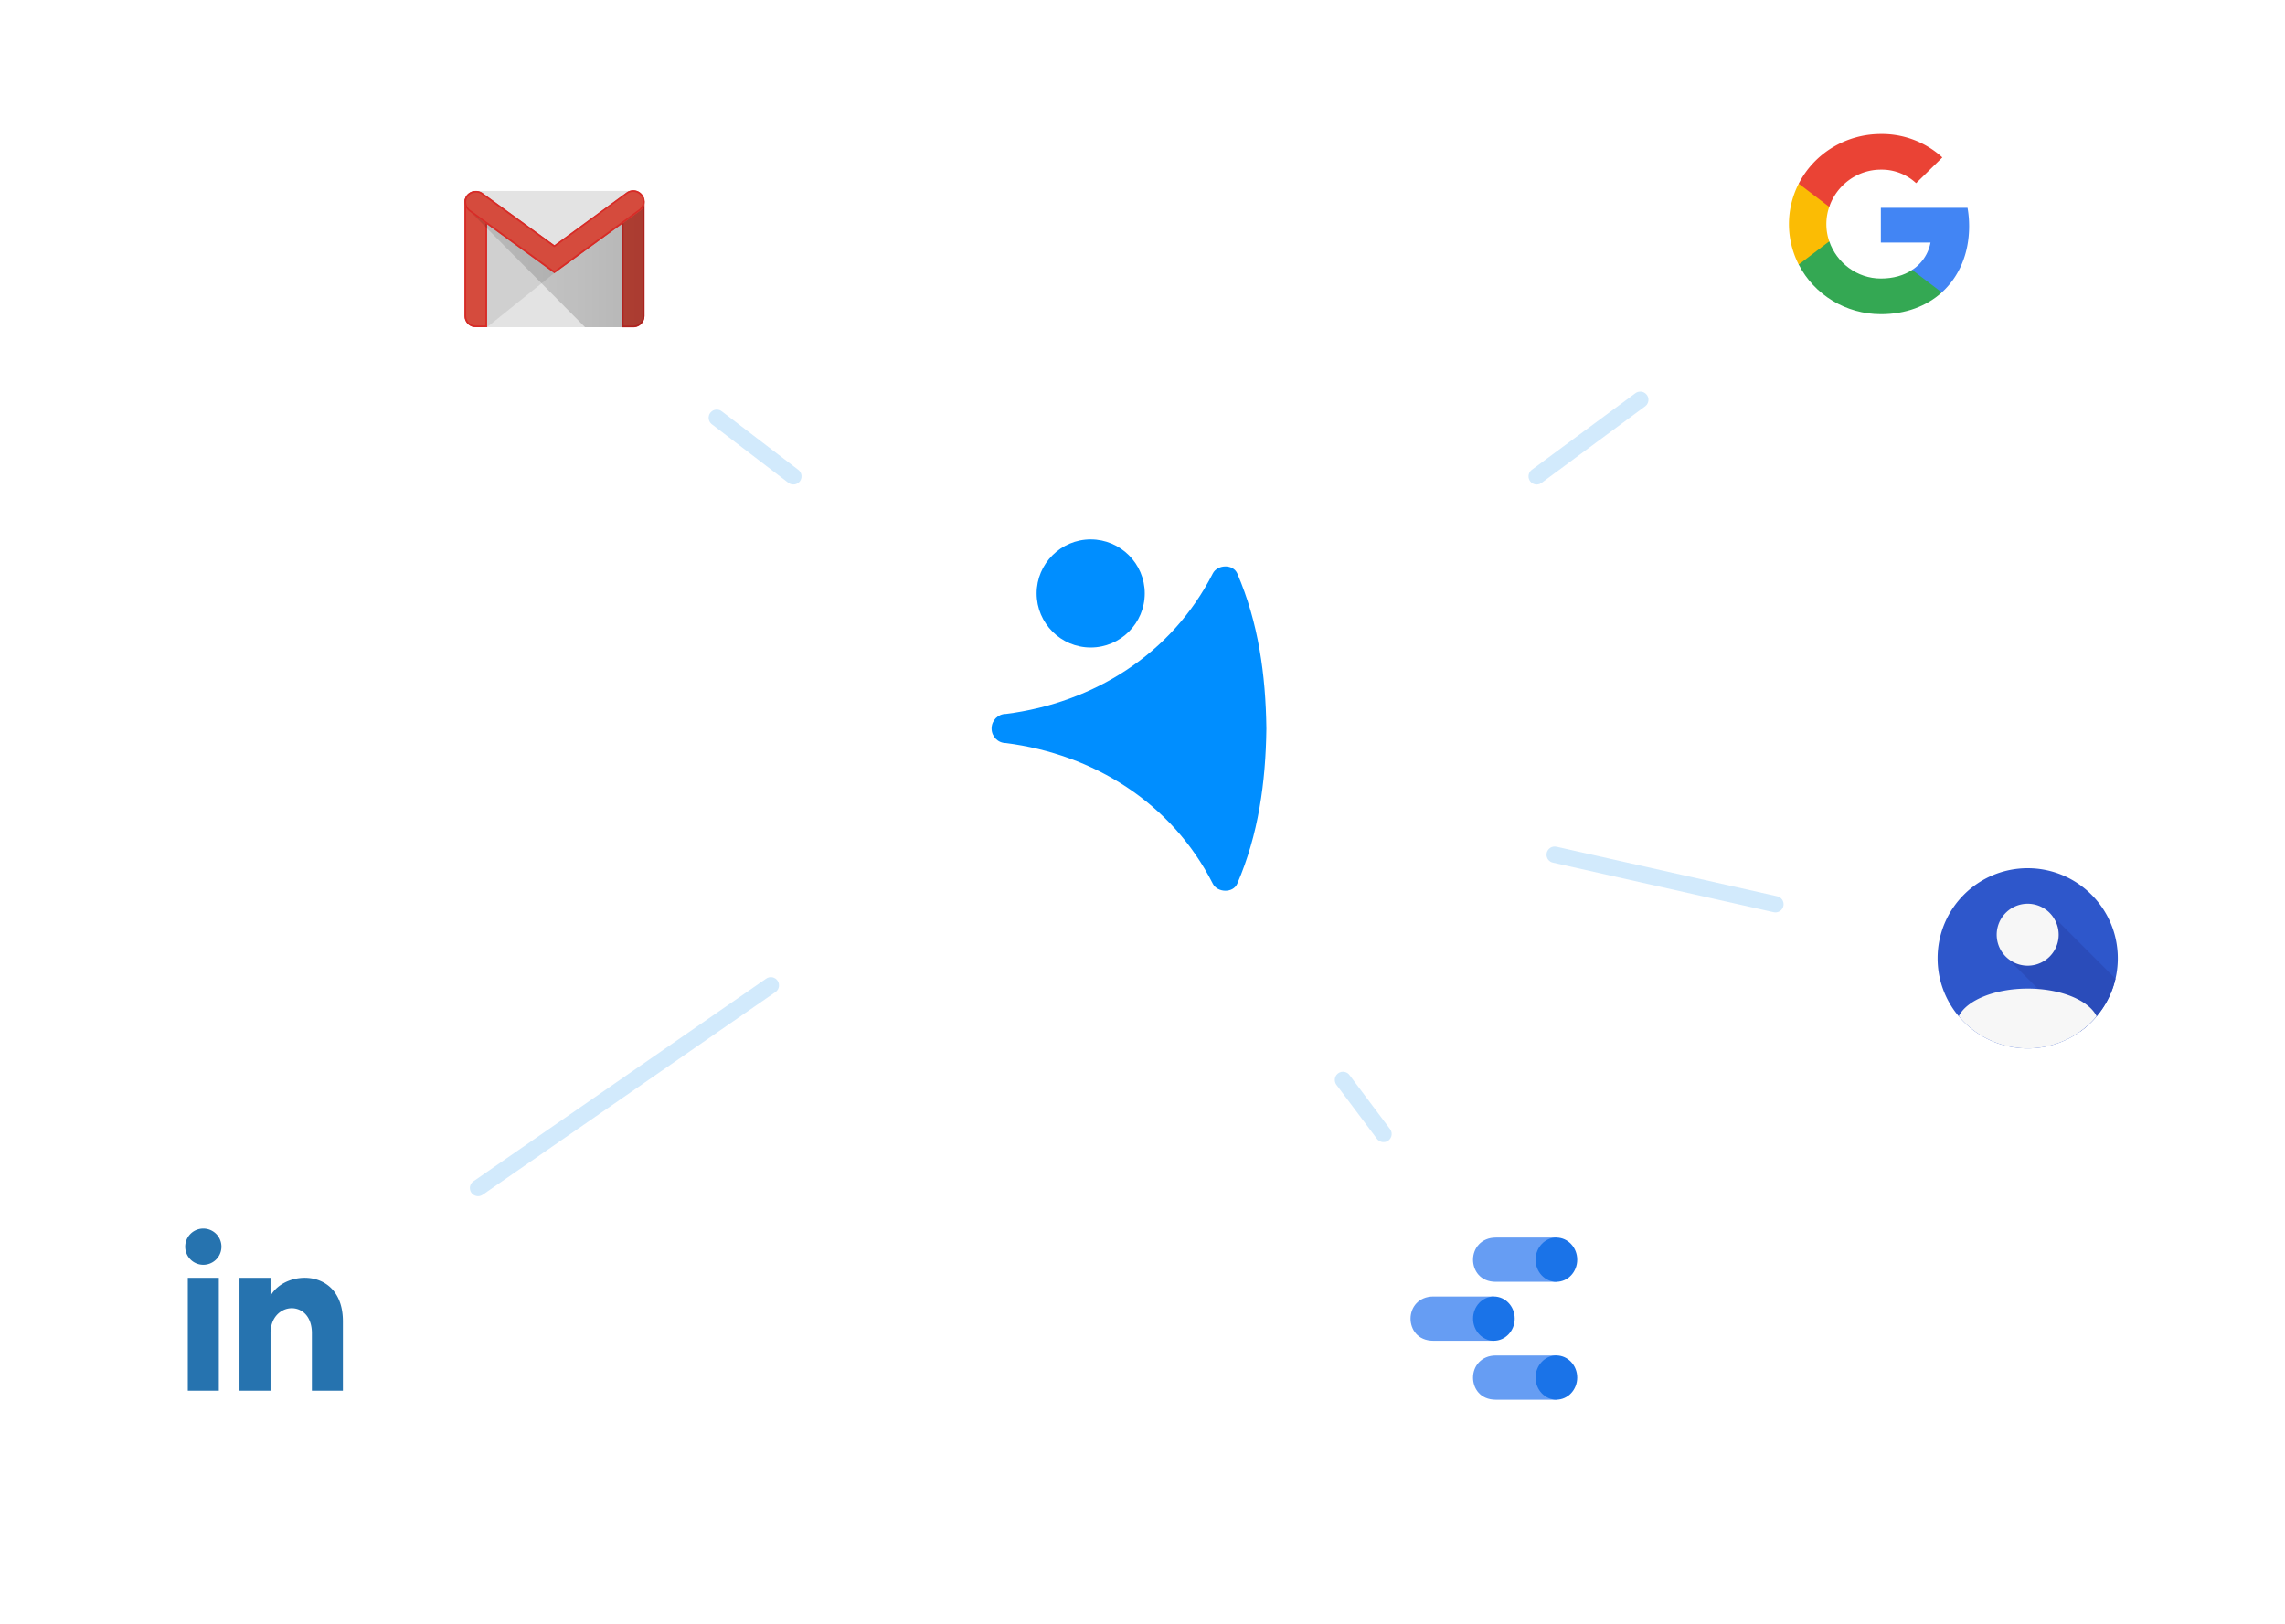 <svg width="280" height="199" viewBox="0 0 280 199" fill="none" xmlns="http://www.w3.org/2000/svg"><g filter="url(#a)"><circle cx="31.529" cy="161.602" r="21.529" fill="#fff"/></g><path d="M26.814 170.435h-3.8v-13.839h3.8v13.839Zm-1.9-15.434a2.219 2.219 0 0 1 0-4.439 2.219 2.219 0 0 1 0 4.439Zm17.103 15.434h-3.8v-7.051c0-4.237-5.068-3.916-5.068 0v7.051h-3.801v-13.839h3.8v2.22c1.77-3.253 8.87-3.493 8.87 3.115v8.504Z" fill="#2673AF"/><g filter="url(#b)"><circle cx="67.962" cy="31.326" r="21.529" fill="#fff"/></g><path d="M77.594 40.094H58.302c-.748 0-1.378-.61-1.378-1.378V24.778c0-.748.61-1.378 1.378-1.378h19.292c.748 0 1.378.61 1.378 1.378v13.938a1.37 1.37 0 0 1-1.378 1.378Z" fill="#E3E3E3"/><path opacity=".1" d="m59.68 40.094 8.248-6.634.06-.354-8.505-6.123-.02 12.816.217.295Z" fill="#231F20"/><path d="M58.302 40.094a1.37 1.37 0 0 1-1.378-1.378V24.759c0-.768.61-.906 1.378-.906.768 0 1.378.158 1.378.906v15.335h-1.378Z" fill="#D54B3D"/><path d="M58.302 24.05c.985 0 1.181.295 1.181.709v15.138h-1.18c-.65 0-1.182-.532-1.182-1.181V24.759c0-.433.197-.709 1.181-.709Zm0-.197c-.767 0-1.378.158-1.378.906v13.957c0 .768.61 1.378 1.378 1.378h1.378V24.759c0-.768-.61-.906-1.378-.906Z" fill="#D72B27"/><path d="M77.594 40.094h-1.378V24.719c0-.767.61-.866 1.378-.866.768 0 1.378.099 1.378.866v14.017c0 .748-.61 1.358-1.378 1.358Z" fill="#D54B3D"/><path d="M77.594 24.05c.886 0 1.181.177 1.181.67v14.016c0 .65-.531 1.18-1.18 1.18h-1.182V24.72c0-.511.295-.669 1.181-.669Zm0-.197c-.768 0-1.378.099-1.378.866v15.395h1.378a1.37 1.37 0 0 0 1.378-1.378V24.719c0-.767-.61-.866-1.378-.866Z" fill="#D72B27"/><path d="M71.688 40.094 57.04 25.33l.77.314 10.197 7.342 10.965-8.04v13.789c0 .748-.61 1.358-1.378 1.358h-5.906Z" fill="url(#c)"/><path d="M67.928 33.46 57.516 25.9c-.61-.452-.788-1.319-.335-1.929a1.428 1.428 0 0 1 1.969-.295l8.8 6.398 8.858-6.477a1.37 1.37 0 0 1 1.929.315 1.37 1.37 0 0 1-.315 1.93L67.928 33.46Z" fill="#D54B3D"/><path d="M77.594 23.519c.374 0 .729.177.965.492a1.21 1.21 0 0 1-.256 1.653l-10.374 7.56-10.296-7.48c-.532-.395-.67-1.143-.295-1.654a1.24 1.24 0 0 1 .984-.493c.256 0 .512.08.709.237l8.78 6.378.117.079.119-.08 8.838-6.476c.217-.138.453-.216.71-.216Zm0-.197c-.275 0-.57.079-.807.256l-8.859 6.476-8.799-6.398a1.373 1.373 0 0 0-.827-.255c-.433 0-.866.196-1.142.57-.433.61-.255 1.477.355 1.93l10.413 7.579 10.473-7.638c.61-.453.748-1.3.315-1.93a1.35 1.35 0 0 0-1.122-.59Z" fill="#D72B27"/><g filter="url(#d)"><circle cx="230.807" cy="27.462" r="21.529" fill="#fff"/></g><path d="M241.295 27.715c0-.75-.062-1.505-.195-2.243h-10.623v4.252h6.084a5.107 5.107 0 0 1-2.252 3.354v2.759h3.63c2.131-1.923 3.356-4.763 3.356-8.122Z" fill="#4285F4"/><path d="M230.477 38.502c3.038 0 5.6-.978 7.466-2.665l-3.629-2.759c-1.01.674-2.314 1.055-3.833 1.055-2.938 0-5.429-1.943-6.323-4.556h-3.745v2.844c1.912 3.728 5.806 6.08 10.064 6.08Z" fill="#34A853"/><path d="M224.154 29.577a6.486 6.486 0 0 1 0-4.227v-2.843h-3.742a10.857 10.857 0 0 0 0 9.914l3.742-2.844Z" fill="#FBBC04"/><path d="M230.477 20.79a6.19 6.19 0 0 1 4.321 1.656l3.215-3.152a10.945 10.945 0 0 0-7.536-2.872c-4.258 0-8.152 2.353-10.064 6.085l3.741 2.843c.89-2.616 3.385-4.56 6.323-4.56Z" fill="#EA4335"/><g filter="url(#e)"><circle cx="184.437" cy="161.602" r="21.529" fill="#fff"/></g><g clip-path="url(#f)"><path d="M190.718 166.116h-7.417c-1.793 0-2.798 1.314-2.798 2.711 0 1.289.852 2.71 2.798 2.71h7.417v-5.421Z" fill="#669DF3"/><path d="M190.718 171.533c1.409 0 2.551-1.213 2.551-2.711 0-1.497-1.142-2.71-2.551-2.71-1.409 0-2.551 1.213-2.551 2.71 0 1.498 1.142 2.711 2.551 2.711Z" fill="#1A73E8"/><path d="M183.059 158.888h-7.416c-1.793 0-2.798 1.314-2.798 2.712 0 1.289.852 2.711 2.798 2.711h7.416v-5.423Z" fill="#669DF3"/><path d="M183.059 164.311c1.41 0 2.552-1.214 2.552-2.711 0-1.497-1.142-2.711-2.552-2.711-1.409 0-2.551 1.214-2.551 2.711 0 1.497 1.142 2.711 2.551 2.711Z" fill="#1A73E8"/><path d="M190.718 151.666h-7.417c-1.793 0-2.798 1.313-2.798 2.71 0 1.29.852 2.711 2.798 2.711h7.417v-5.421Z" fill="#669DF3"/><path d="M190.718 157.087c1.409 0 2.551-1.214 2.551-2.711 0-1.497-1.142-2.71-2.551-2.71-1.409 0-2.551 1.213-2.551 2.71 0 1.497 1.142 2.711 2.551 2.711Z" fill="#1A73E8"/></g><g filter="url(#g)"><circle cx="248.471" cy="117.44" r="21.529" fill="#fff"/></g><g clip-path="url(#h)"><path d="M259.512 117.44a11.003 11.003 0 0 1-2.593 7.109 11.088 11.088 0 0 1-1.978 1.838 10.992 10.992 0 0 1-6.47 2.094 11.019 11.019 0 0 1-8.448-3.932 11.002 11.002 0 0 1-2.592-7.109c0-6.097 4.943-11.04 11.04-11.04 6.098 0 11.041 4.943 11.041 11.04Z" fill="#2E57CB"/><path d="M259.228 119.939a11.003 11.003 0 0 1-2.309 4.61 11.088 11.088 0 0 1-1.978 1.838l-9.154-9.153 5.368-5.368 8.073 8.073Z" fill="#2A4CBA"/><path d="M256.919 124.549a11.017 11.017 0 0 1-8.448 3.932 11.02 11.02 0 0 1-8.448-3.932c.95-1.951 4.373-3.395 8.448-3.395 3.34 0 6.242.97 7.704 2.394.322.313.573.649.744 1.001ZM251.155 111.866a3.796 3.796 0 1 1-5.37 5.368 3.796 3.796 0 0 1 5.37-5.368Z" fill="#F7F7F7"/></g><g filter="url(#i)"><circle cx="139.724" cy="87.631" r="44.713" fill="#fff"/></g><path d="M133.652 79.351c-3.653 0-6.624-2.972-6.624-6.635 0-3.64 2.971-6.613 6.624-6.613 3.652 0 6.624 2.973 6.624 6.614 0 3.662-2.972 6.634-6.624 6.634Z" fill="#008EFF"/><path d="M155.18 89.255c-.084-6.533-.971-12.96-3.568-18.977-.527-1.204-2.448-1.096-2.997 0-5.046 9.908-14.61 15.84-25.334 17.215h-.021c-.972 0-1.753.795-1.753 1.784s.781 1.784 1.753 1.784c10.745 1.375 20.33 7.329 25.355 17.236.549 1.097 2.47 1.204 2.997 0 2.597-6.017 3.484-12.444 3.568-18.977v-.065Z" fill="#008EFF"/><path opacity=".2" d="m200.998 48.99-12.696 9.385M87.835 51.198l9.384 7.176M164.565 132.345l4.968 6.624M217.558 110.816l-27.048-6.072M94.459 120.752l-35.881 24.841" stroke="#2196F3" stroke-width="2" stroke-linecap="round"/><defs><filter id="a" x="0" y="135.073" width="63.057" height="63.057" filterUnits="userSpaceOnUse" color-interpolation-filters="sRGB"><feFlood flood-opacity="0" result="BackgroundImageFix"/><feColorMatrix in="SourceAlpha" type="matrix" values="0 0 0 0 0 0 0 0 0 0 0 0 0 0 0 0 0 0 127 0"/><feOffset dy="5"/><feGaussianBlur stdDeviation="5"/><feColorMatrix type="matrix" values="0 0 0 0 0 0 0 0 0 0.341 0 0 0 0 0.613 0 0 0 0.15 0"/><feBlend mode="normal" in2="BackgroundImageFix" result="effect1_dropShadow"/><feBlend mode="normal" in="SourceGraphic" in2="effect1_dropShadow" result="shape"/></filter><filter id="b" x="36.433" y="4.797" width="63.057" height="63.057" filterUnits="userSpaceOnUse" color-interpolation-filters="sRGB"><feFlood flood-opacity="0" result="BackgroundImageFix"/><feColorMatrix in="SourceAlpha" type="matrix" values="0 0 0 0 0 0 0 0 0 0 0 0 0 0 0 0 0 0 127 0"/><feOffset dy="5"/><feGaussianBlur stdDeviation="5"/><feColorMatrix type="matrix" values="0 0 0 0 0 0 0 0 0 0.341 0 0 0 0 0.613 0 0 0 0.15 0"/><feBlend mode="normal" in2="BackgroundImageFix" result="effect1_dropShadow"/><feBlend mode="normal" in="SourceGraphic" in2="effect1_dropShadow" result="shape"/></filter><filter id="d" x="199.278" y=".933" width="63.057" height="63.057" filterUnits="userSpaceOnUse" color-interpolation-filters="sRGB"><feFlood flood-opacity="0" result="BackgroundImageFix"/><feColorMatrix in="SourceAlpha" type="matrix" values="0 0 0 0 0 0 0 0 0 0 0 0 0 0 0 0 0 0 127 0"/><feOffset dy="5"/><feGaussianBlur stdDeviation="5"/><feColorMatrix type="matrix" values="0 0 0 0 0 0 0 0 0 0.341 0 0 0 0 0.613 0 0 0 0.15 0"/><feBlend mode="normal" in2="BackgroundImageFix" result="effect1_dropShadow"/><feBlend mode="normal" in="SourceGraphic" in2="effect1_dropShadow" result="shape"/></filter><filter id="e" x="152.909" y="135.073" width="63.057" height="63.057" filterUnits="userSpaceOnUse" color-interpolation-filters="sRGB"><feFlood flood-opacity="0" result="BackgroundImageFix"/><feColorMatrix in="SourceAlpha" type="matrix" values="0 0 0 0 0 0 0 0 0 0 0 0 0 0 0 0 0 0 127 0"/><feOffset dy="5"/><feGaussianBlur stdDeviation="5"/><feColorMatrix type="matrix" values="0 0 0 0 0 0 0 0 0 0.341 0 0 0 0 0.613 0 0 0 0.15 0"/><feBlend mode="normal" in2="BackgroundImageFix" result="effect1_dropShadow"/><feBlend mode="normal" in="SourceGraphic" in2="effect1_dropShadow" result="shape"/></filter><filter id="g" x="216.943" y="90.912" width="63.057" height="63.057" filterUnits="userSpaceOnUse" color-interpolation-filters="sRGB"><feFlood flood-opacity="0" result="BackgroundImageFix"/><feColorMatrix in="SourceAlpha" type="matrix" values="0 0 0 0 0 0 0 0 0 0 0 0 0 0 0 0 0 0 127 0"/><feOffset dy="5"/><feGaussianBlur stdDeviation="5"/><feColorMatrix type="matrix" values="0 0 0 0 0 0 0 0 0 0.341 0 0 0 0 0.613 0 0 0 0.15 0"/><feBlend mode="normal" in2="BackgroundImageFix" result="effect1_dropShadow"/><feBlend mode="normal" in="SourceGraphic" in2="effect1_dropShadow" result="shape"/></filter><filter id="i" x="75.011" y="32.918" width="129.427" height="129.427" filterUnits="userSpaceOnUse" color-interpolation-filters="sRGB"><feFlood flood-opacity="0" result="BackgroundImageFix"/><feColorMatrix in="SourceAlpha" type="matrix" values="0 0 0 0 0 0 0 0 0 0 0 0 0 0 0 0 0 0 127 0"/><feOffset dy="10"/><feGaussianBlur stdDeviation="10"/><feColorMatrix type="matrix" values="0 0 0 0 0 0 0 0 0 0.312 0 0 0 0 0.6 0 0 0 0.2 0"/><feBlend mode="normal" in2="BackgroundImageFix" result="effect1_dropShadow"/><feBlend mode="normal" in="SourceGraphic" in2="effect1_dropShadow" result="shape"/></filter><clipPath id="f"><path fill="#fff" transform="translate(172.845 151.666)" d="M0 0h20.425v19.873H0z"/></clipPath><clipPath id="h"><path fill="#fff" transform="translate(237.431 106.4)" d="M0 0h22.081v22.081H0z"/></clipPath><linearGradient id="c" x1="57.04" y1="32.52" x2="78.979" y2="32.52" gradientUnits="userSpaceOnUse"><stop stop-opacity=".1"/><stop offset="1" stop-opacity=".2"/></linearGradient></defs></svg>